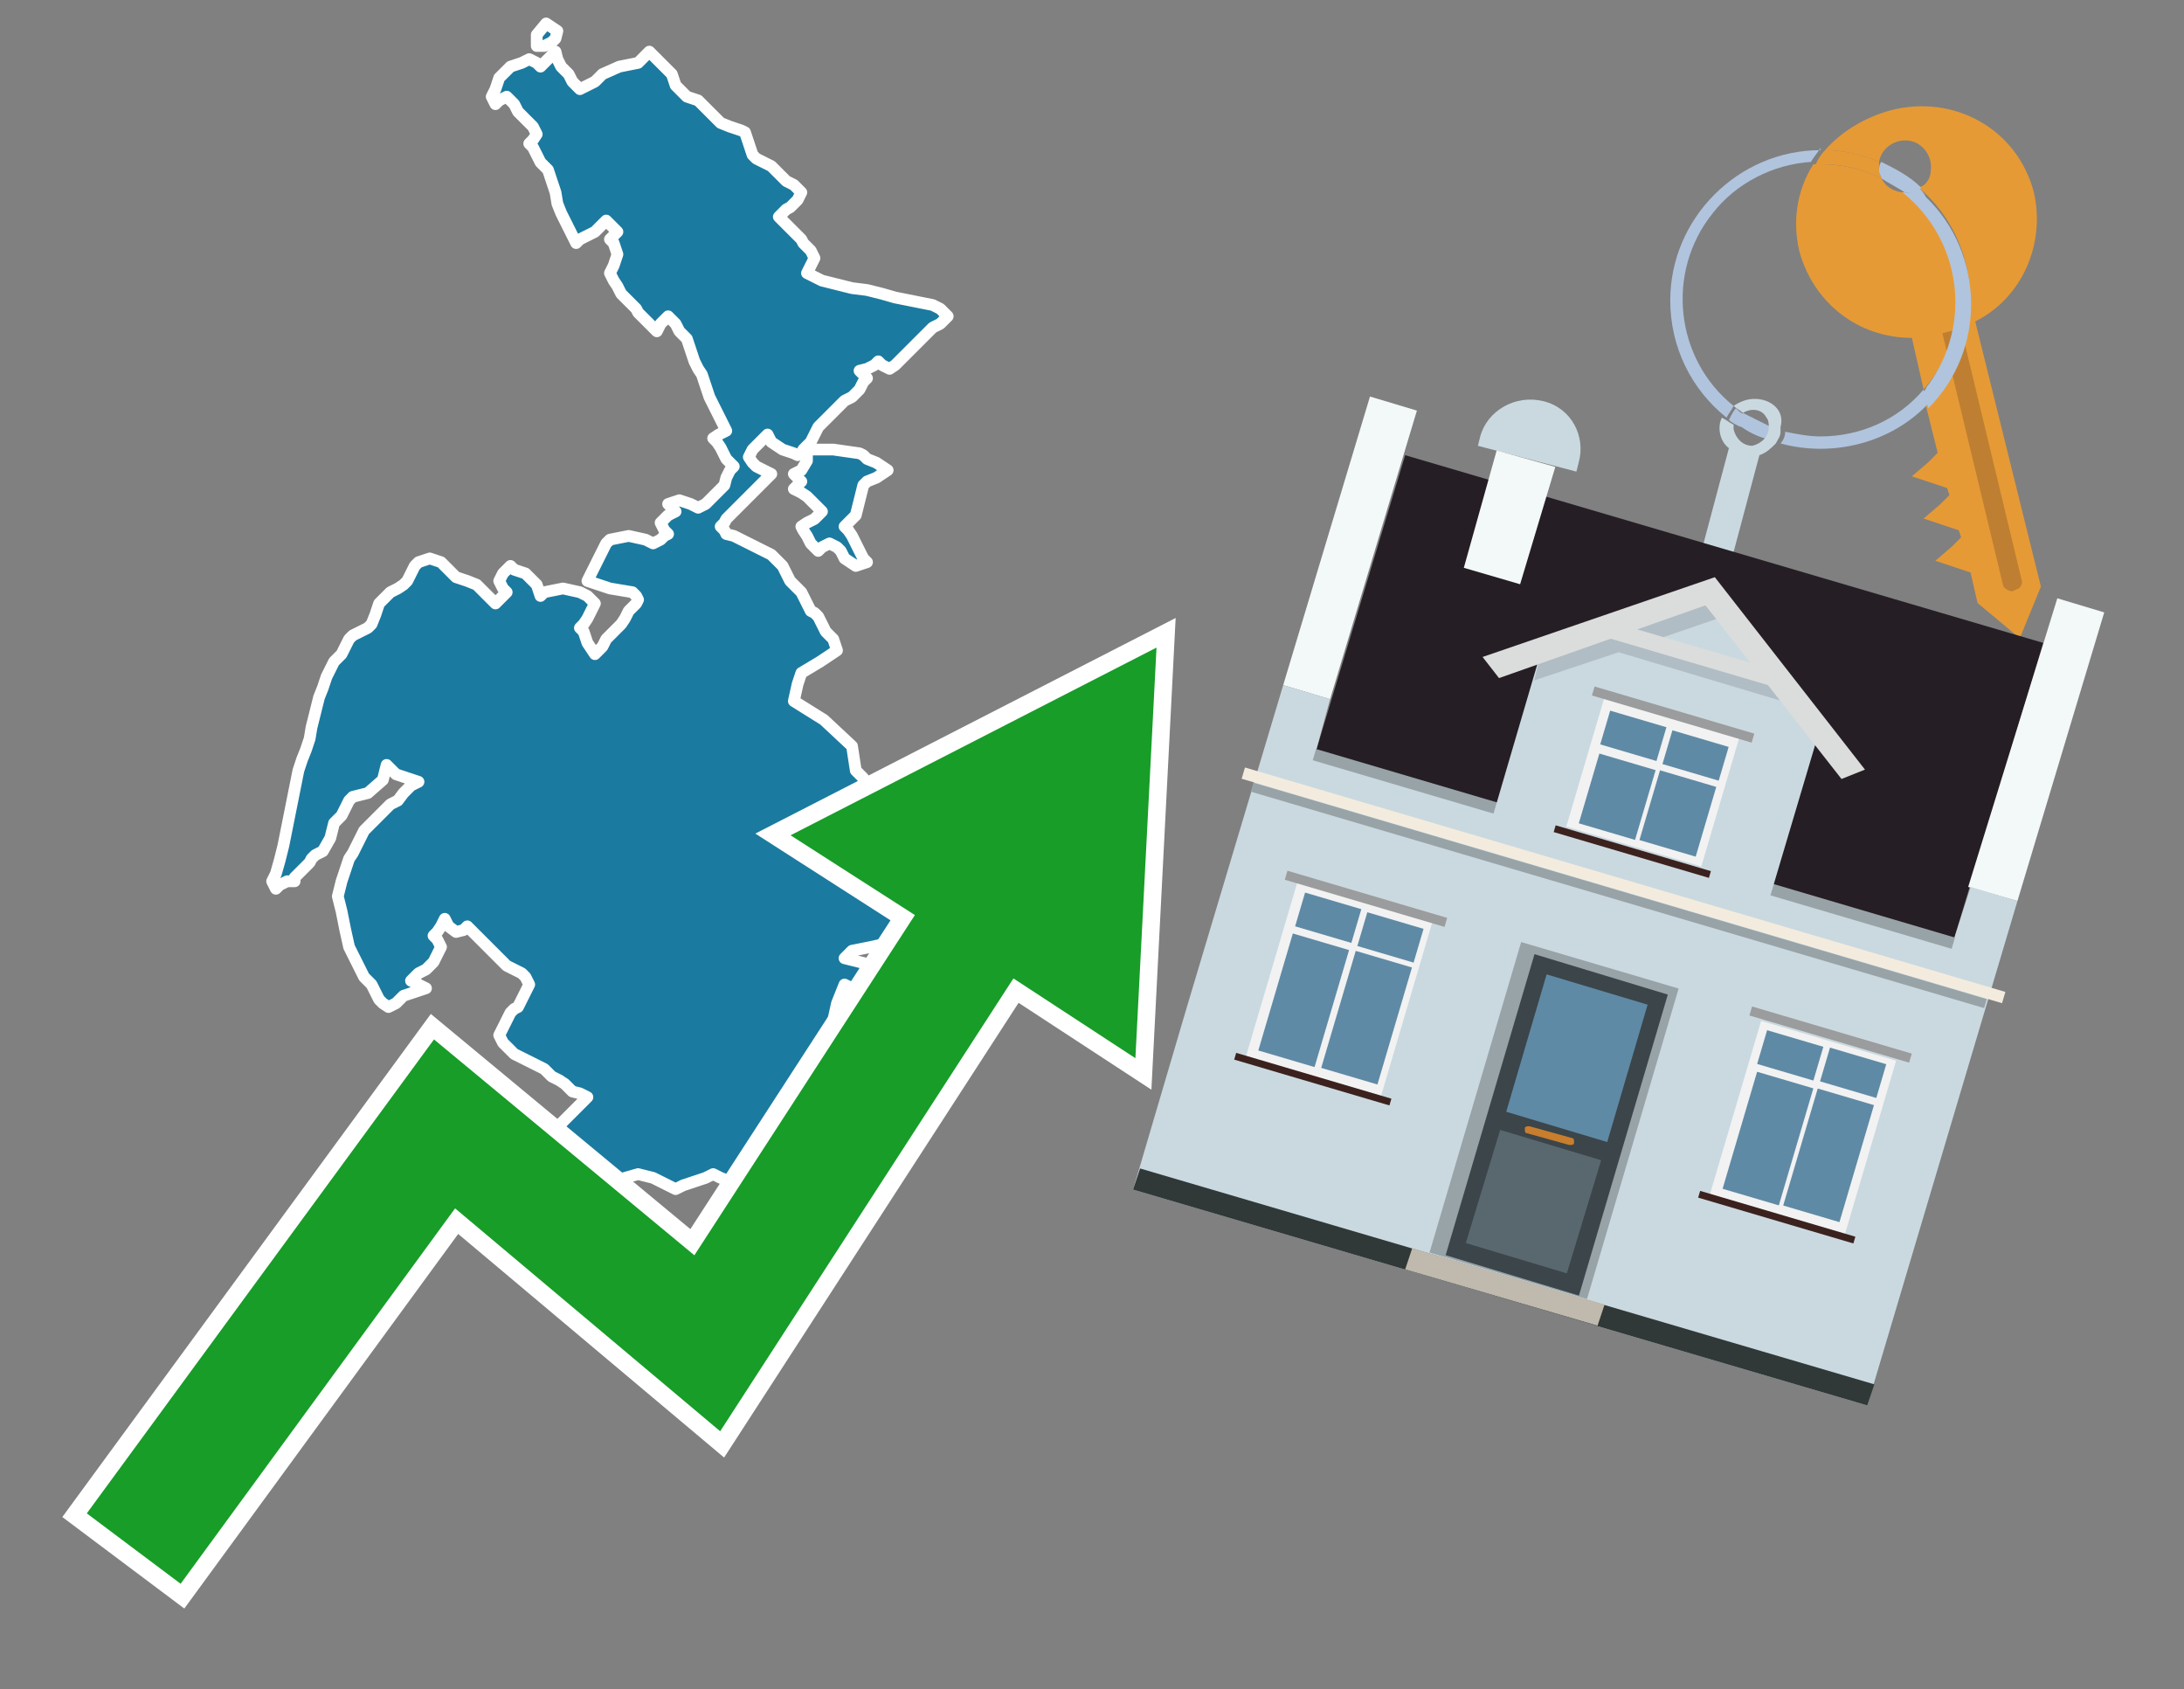 <?xml version="1.0" encoding="utf-8"?>
<!-- Generator: Adobe Illustrator 26.0.3, SVG Export Plug-In . SVG Version: 6.00 Build 0)  -->
<svg version="1.1" id="Text" xmlns="http://www.w3.org/2000/svg" xmlns:xlink="http://www.w3.org/1999/xlink" x="0px" y="0px"
	 width="93.1px" height="72px" viewBox="0 0 93.1 72" style="enable-background:new 0 0 93.1 72;" xml:space="preserve">
<rect x="0" y="0" width="93.1" height="72" fill="#808080" stroke="none"/>
<style type="text/css">
	.st0{fill:#1B7AA0;stroke:#FFFFFF;stroke-width:0.5;stroke-linejoin:round;}
	.st1{fill:none;stroke:#FFFFFF;stroke-width:1.5;stroke-miterlimit:10;}
	.st2{fill:#179D28;}
	.st3{fill:#E69A35;}
	.st4{fill:#B0C4DE;}
	.st5{fill:#CAD9E0;}
	.st6{fill:#BF7F32;}
	.st7{fill-rule:evenodd;clip-rule:evenodd;fill:#251E24;}
	.st8{fill-rule:evenodd;clip-rule:evenodd;fill:#F3F9F8;}
	.st9{fill-rule:evenodd;clip-rule:evenodd;fill:#CAD9E0;}
	.st10{fill-rule:evenodd;clip-rule:evenodd;fill:#303838;}
	.st11{fill-rule:evenodd;clip-rule:evenodd;fill:#98A3A8;}
	.st12{fill-rule:evenodd;clip-rule:evenodd;fill:#F3ECDE;}
	.st13{fill-rule:evenodd;clip-rule:evenodd;fill:#C0B9AD;}
	.st14{fill:#3B454A;}
	.st15{fill:#5F8AA5;}
	.st16{fill:#59686F;}
	.st17{fill:#C87E2C;}
	.st18{opacity:0.5;fill-rule:evenodd;clip-rule:evenodd;fill:#98A3A8;}
	.st19{fill-rule:evenodd;clip-rule:evenodd;fill:#DBDDDC;}
	.st20{fill-rule:evenodd;clip-rule:evenodd;fill:#F2F2F2;}
	.st21{fill-rule:evenodd;clip-rule:evenodd;fill:#5F8AA5;}
	.st22{fill-rule:evenodd;clip-rule:evenodd;fill:#9B9C9D;}
	.st23{fill-rule:evenodd;clip-rule:evenodd;fill:#3C221E;}
</style>
<path class="st0" d="M12.24,37.56L11.92,37.72L11.76,37.88L11.6,37.56L11.76,37.24L11.92,36.68L12.08,36.04L12.24,35.24L12.4,34.44L12.56,33.64L12.72,32.84L12.88,32.36L13.04,31.96L13.2,31.48L13.28,31.0L13.44,30.36L13.6,29.72L13.76,29.32L13.92,28.84L14.08,28.52L14.24,28.2L14.4,28.04L14.56,27.88L14.72,27.56L14.88,27.24L15.04,27.08L15.36,26.92L15.68,26.76L15.84,26.6L16.0,26.2L16.16,25.72L16.32,25.56L16.48,25.4L16.64,25.24L16.96,25.08L17.2,24.92L17.36,24.76L17.52,24.44L17.68,24.12L17.84,23.96L18.32,23.8L18.8,23.96L18.96,24.12L19.12,24.28L19.28,24.44L19.44,24.6L19.92,24.76L20.32,24.92L20.48,25.08L20.64,25.24L20.8,25.4L20.96,25.56L21.12,25.72L21.28,25.56L21.44,25.4L21.6,25.24L21.44,25.08L21.28,24.76L21.44,24.44L21.6,24.28L21.76,24.12L21.92,24.28L22.4,24.44L22.88,24.92L23.04,25.4L23.2,25.24L24.0,25.08L24.72,25.24L25.04,25.4L25.36,25.72L25.2,26.04L25.04,26.36L24.88,26.6L24.72,26.76L24.88,26.92L25.04,27.4L25.36,27.88L25.68,27.56L25.84,27.24L26.0,27.08L26.16,26.92L26.32,26.76L26.48,26.6L26.64,26.36L26.8,26.04L26.96,25.88L27.12,25.72L27.2,25.56L27.12,25.4L26.96,25.24L26.0,25.08L25.04,24.76L25.2,24.44L25.36,24.12L25.52,23.8L25.68,23.48L25.84,23.16L26.0,23.0L26.8,22.84L27.52,23.0L27.84,23.16L28.16,23.0L28.32,22.84L28.48,22.76L28.32,22.6L28.16,22.28L28.48,21.96L28.8,21.8L28.64,21.64L28.48,21.48L28.96,21.32L29.44,21.48L29.76,21.64L30.08,21.48L30.24,21.32L30.4,21.16L30.56,21.0L30.72,20.84L30.88,20.68L30.96,20.36L31.12,20.04L31.28,19.88L31.12,19.72L30.96,19.56L30.88,19.4L30.72,19.08L30.56,18.84L30.4,18.68L30.64,18.52L30.96,18.36L30.88,18.2L30.72,17.88L30.56,17.56L30.4,17.24L30.24,16.92L30.08,16.44L29.92,15.96L29.76,15.72L29.6,15.4L29.44,14.92L29.28,14.44L29.12,14.28L28.96,14.12L28.8,13.8L28.48,13.48L28.16,13.8L28.0,14.12L27.84,13.96L27.68,13.8L27.52,13.64L27.36,13.48L27.2,13.32L27.12,13.16L26.96,13.0L26.8,12.84L26.64,12.68L26.48,12.52L26.32,12.2L26.16,11.96L26.0,11.64L26.16,11.32L26.32,10.84L26.16,10.36L26.0,10.2L26.16,10.04L26.32,9.88L26.16,9.72L26.0,9.56L25.84,9.4L25.68,9.56L25.52,9.72L25.36,9.88L25.04,10.04L24.72,10.2L24.56,10.36L24.4,10.04L24.24,9.72L24.08,9.4L23.92,9.08L23.76,8.68L23.68,8.2L23.52,7.72L23.36,7.24L23.2,7.08L23.04,6.92L22.88,6.6L22.72,6.28L22.56,6.12L22.72,5.96L22.88,5.72L22.72,5.4L22.56,5.24L22.4,5.08L22.24,4.92L22.08,4.76L21.92,4.44L21.6,4.12L21.28,4.28L21.12,4.44L20.96,4.12L21.12,3.8L21.28,3.32L21.76,2.84L22.24,2.68L22.56,2.52L22.88,2.68L23.04,2.84L23.2,2.68L23.36,2.52L23.52,2.36L23.68,2.2L23.76,2.52L23.92,2.84L24.08,3.0L24.24,3.16L24.4,3.48L24.72,3.8L25.04,3.64L25.36,3.48L25.68,3.16L26.4,2.84L27.2,2.68L27.36,2.52L27.52,2.36L27.68,2.2L27.84,2.36L28.0,2.52L28.16,2.68L28.32,2.84L28.48,3.0L28.64,3.16L28.8,3.64L29.28,4.12L29.76,4.28L29.92,4.44L30.08,4.6L30.24,4.76L30.4,4.92L30.56,5.08L30.72,5.24L31.12,5.4L31.6,5.56L31.76,5.64L31.92,6.12L32.08,6.6L32.24,6.76L32.56,6.92L32.88,7.08L33.04,7.24L33.2,7.4L33.36,7.56L33.52,7.72L33.84,7.88L34.16,8.2L34.0,8.52L33.84,8.68L33.68,8.84L33.52,8.92L33.36,9.08L33.2,9.24L33.36,9.4L33.52,9.56L33.68,9.72L33.84,9.88L34.0,10.04L34.16,10.2L34.24,10.36L34.4,10.52L34.56,10.68L34.72,11.0L34.56,11.32L34.4,11.64L35.04,11.96L35.68,12.12L36.32,12.28L36.96,12.36L37.6,12.52L38.16,12.68L38.96,12.84L39.76,13.0L40.08,13.16L40.4,13.48L40.08,13.8L39.76,13.96L39.6,14.12L39.44,14.28L39.28,14.44L39.12,14.6L38.96,14.76L38.8,14.92L38.64,15.08L38.48,15.24L38.32,15.4L38.16,15.56L37.92,15.72L37.6,15.56L37.44,15.4L37.28,15.56L36.96,15.72L36.64,15.8L36.8,15.96L36.96,16.12L36.8,16.28L36.64,16.6L36.32,16.92L36.0,17.08L35.84,17.24L35.68,17.4L35.52,17.56L35.36,17.72L35.2,17.88L35.04,18.04L34.88,18.2L34.72,18.52L34.56,18.84L34.4,19.0L34.24,19.16L34.16,19.32L34.0,19.4L33.84,19.32L33.36,19.16L32.88,18.84L32.72,18.52L32.56,18.68L32.4,18.84L32.24,19.0L32.08,19.16L31.92,19.48L32.08,19.72L32.24,19.88L32.56,20.04L32.88,20.2L32.72,20.36L32.56,20.52L32.4,20.68L32.24,20.84L32.08,21.0L31.92,21.16L31.76,21.32L31.6,21.48L31.44,21.64L31.28,21.8L31.12,21.96L30.96,22.12L30.88,22.28L30.72,22.44L30.88,22.6L30.96,22.76L31.28,22.84L31.6,23.0L31.92,23.16L32.24,23.32L32.56,23.48L32.88,23.64L33.04,23.8L33.2,23.96L33.36,24.12L33.52,24.44L33.68,24.76L33.84,24.92L34.0,25.08L34.16,25.24L34.24,25.4L34.4,25.72L34.56,26.04L34.72,26.12L34.88,26.28L35.04,26.6L35.2,26.92L35.36,27.08L35.52,27.24L35.68,27.72L34.96,28.2L34.16,28.68L34.0,29.16L33.84,29.88L35.12,30.68L36.32,31.8L36.48,32.84L36.64,33.0L36.8,33.16L36.96,33.48L37.12,33.8L37.28,34.12L37.44,34.44L37.6,34.92L37.68,35.4L37.84,35.72L38.0,36.04L38.16,36.44L38.32,36.92L38.48,37.24L38.8,37.56L39.12,37.88L39.28,38.2L39.44,38.68L39.6,39.16L39.76,39.48L39.28,39.72L38.8,39.88L38.32,40.04L37.84,40.2L37.12,40.36L36.32,40.52L36.16,40.68L36.0,40.84L36.64,41.0L37.28,41.16L37.92,41.32L38.48,41.64L38.32,41.96L38.16,42.28L37.68,42.6L37.28,42.44L36.8,42.28L36.32,42.12L36.0,41.96L35.68,42.76L35.52,43.48L35.36,44.12L35.2,44.76L35.04,45.08L34.88,45.4L34.72,45.72L34.56,46.04L34.4,46.2L34.56,46.36L34.72,46.52L34.56,46.6L34.4,46.76L34.24,46.92L34.16,47.08L34.0,47.24L33.84,47.56L33.68,47.88L33.52,48.04L33.68,48.2L33.84,48.52L34.0,48.84L34.16,49.16L34.24,49.48L34.4,49.88L34.24,50.36L34.16,50.52L33.2,50.68L32.24,50.52L32.08,50.36L31.92,50.52L31.76,50.68L31.6,50.52L31.12,50.36L30.72,50.2L30.4,50.04L30.08,50.2L29.6,50.36L29.12,50.52L28.8,50.68L28.48,50.52L28.16,50.36L27.84,50.2L27.2,50.04L26.64,50.2L26.16,50.36L25.68,50.52L24.64,50.68L23.52,50.84L22.88,51.0L22.24,50.84L22.56,50.68L22.88,50.52L22.56,50.36L22.24,49.88L22.4,49.48L22.56,49.32L22.72,49.16L22.88,49.0L23.04,48.84L23.2,48.68L23.36,48.52L23.52,48.36L23.68,48.2L23.76,48.04L23.92,47.88L24.08,47.72L24.24,47.56L24.4,47.4L24.56,47.24L24.72,47.08L24.88,46.92L25.04,46.76L24.72,46.6L24.4,46.52L24.24,46.36L24.08,46.2L23.84,46.04L23.52,45.88L23.36,45.72L23.2,45.56L22.88,45.4L22.56,45.24L22.24,45.08L21.92,44.92L21.76,44.76L21.6,44.6L21.44,44.44L21.28,44.12L21.44,43.8L21.6,43.48L21.76,43.16L21.92,43.0L22.08,42.92L22.24,42.6L22.4,42.28L22.56,41.96L22.4,41.64L22.24,41.48L21.92,41.32L21.6,41.16L21.44,41.0L21.28,40.84L21.12,40.68L20.96,40.52L20.8,40.36L20.64,40.2L20.48,40.04L20.32,39.88L20.16,39.72L20.08,39.64L19.92,39.48L19.76,39.64L19.44,39.72L19.12,39.48L18.96,39.16L18.8,39.48L18.64,39.72L18.48,39.88L18.64,40.04L18.8,40.36L18.64,40.68L18.48,41.0L18.16,41.32L17.84,41.48L17.68,41.64L17.52,41.8L17.84,41.96L18.16,42.12L17.68,42.28L17.2,42.44L17.04,42.6L16.88,42.76L16.56,42.92L16.32,42.76L16.16,42.6L16.0,42.28L15.84,41.96L15.68,41.8L15.52,41.64L15.36,41.32L15.2,41.0L15.04,40.68L14.88,40.36L14.72,39.64L14.56,38.84L14.4,38.2L14.56,37.56L14.72,37.08L14.88,36.6L15.04,36.36L15.2,36.04L15.36,35.72L15.52,35.4L15.68,35.24L15.84,35.08L16.0,34.92L16.16,34.76L16.32,34.6L16.48,34.44L16.64,34.28L16.96,34.12L17.2,33.8L17.52,33.48L17.84,33.32L17.36,33.16L16.88,33.0L16.72,32.84L16.64,32.76L16.48,32.6L16.32,33.24L15.68,33.8L15.04,33.96L14.88,34.12L14.72,34.44L14.56,34.76L14.4,34.92L14.24,35.08L14.08,35.72L13.76,36.28L13.44,36.44L13.28,36.6L13.2,36.76L13.04,36.92L12.88,37.08L12.72,37.24L12.56,37.4L12.56,37.56ZM35.52,19.16L36.64,19.32L36.8,19.4L36.96,19.56L37.36,19.72L37.84,20.04L37.36,20.36L36.96,20.52L36.8,20.68L36.64,21.32L36.48,21.96L36.32,22.12L36.16,22.28L36.0,22.44L36.16,22.6L36.32,22.84L36.48,23.16L36.64,23.48L36.8,23.8L36.96,23.96L36.48,24.12L36.0,23.8L35.84,23.48L35.68,23.32L35.36,23.16L35.04,23.32L34.88,23.48L34.72,23.32L34.56,23.16L34.4,22.84L34.24,22.6L34.16,22.44L34.4,22.28L34.72,22.12L34.88,21.96L35.04,21.8L34.88,21.64L34.72,21.48L34.56,21.32L34.4,21.16L34.16,21.0L33.84,20.84L34.0,20.68L34.16,20.52L34.0,20.36L33.84,20.2L34.16,20.04L34.4,19.64L34.4,19.16ZM22.88,1.48L23.28,1.0L23.76,1.32L23.68,1.64L23.52,1.8L23.2,1.96L22.88,1.96Z"/>
<polygon class="st1" points="49.3,27.6 33.7,35.6 39,39 29.6,53.5 18.5,44.3 3.7,64.5 7.7,67.5 19.4,51.5 30.7,61 43.2,41.7 
	48.4,45.1 "/>
<polygon class="st2" points="49.3,27.6 33.7,35.6 39,39 29.6,53.5 18.5,44.3 3.7,64.5 7.7,67.5 19.4,51.5 30.7,61 43.2,41.7 
	48.4,45.1 "/>
<path class="st3" d="M80.2,7.6c0-0.1-0.1-0.2-0.1-0.3c0-0.1,0-0.3,0-0.4c-0.7-0.3-1.5-0.5-2.3-0.5c-0.2,0.2-0.3,0.4-0.4,0.6
	c0.1,0,0.2,0,0.3,0C78.5,7,79.4,7.2,80.2,7.6z"/>
<path class="st4" d="M77.6,6.4c-3.5,0-6.4,2.9-6.4,6.4c0,2,0.9,3.8,2.4,5c0.1-0.2,0.2-0.3,0.3-0.5c-2.5-2-2.9-5.7-0.9-8.2
	c1-1.3,2.6-2.1,4.2-2.2c0.1-0.2,0.3-0.4,0.4-0.6V6.4z"/>
<path class="st3" d="M84.2,13.7c2-1,3-3.3,2.5-5.5C86,5.5,83.3,4,80.6,4.7c-1.1,0.3-2.1,0.9-2.8,1.7c0.8,0,1.6,0.2,2.3,0.5
	c0.1-0.6,0.7-1,1.3-0.9c0.6,0.1,1,0.7,0.9,1.3c0,0.3-0.2,0.6-0.5,0.7c2.7,2.3,2.9,6.4,0.6,9c-0.1,0.1-0.2,0.2-0.3,0.3l0.5,2
	l-0.4,0.4l-0.7,0.6l0.9,0.3l0.6,0.2l0.1,0.3l-0.4,0.4L82,22.1l0.9,0.3l0.6,0.2l0.1,0.3l-0.4,0.4l-0.7,0.6l0.9,0.3l0.6,0.2l0.3,1.3
	l1.8,1.5L87,25L84.2,13.7z"/>
<path class="st3" d="M81.2,8.2c-0.4,0-0.8-0.2-1-0.6C79.4,7.2,78.5,7,77.6,7c-0.1,0-0.2,0-0.3,0c-0.7,1.1-0.9,2.4-0.6,3.7
	c0.6,2.2,2.5,3.7,4.8,3.7l0.5,2.2c2.1-2.4,1.9-6.1-0.6-8.2C81.3,8.3,81.2,8.3,81.2,8.2z"/>
<path class="st4" d="M74.1,18.1c0.4,0.3,0.8,0.5,1.2,0.6c0.1-0.1,0.2-0.3,0.2-0.5l0,0c-0.4-0.2-0.8-0.4-1.2-0.6
	C74.2,17.8,74.1,17.9,74.1,18.1z"/>
<path class="st4" d="M74.4,17.7c-0.2-0.1-0.3-0.2-0.4-0.3c-0.1,0.1-0.2,0.3-0.3,0.5c0.1,0.1,0.3,0.2,0.5,0.3
	C74.1,17.9,74.2,17.8,74.4,17.7z"/>
<path class="st5" d="M74.8,17c-0.3,0-0.6,0.1-0.9,0.3c0.1,0.1,0.3,0.2,0.4,0.3c0.3-0.2,0.8-0.2,1,0.2c0.1,0.1,0.1,0.3,0.1,0.4l0,0
	c0,0.4-0.3,0.7-0.7,0.8c-0.4,0-0.7-0.3-0.8-0.7c0,0,0,0,0-0.1v-0.1c-0.2-0.1-0.3-0.2-0.5-0.3c-0.2,0.4-0.1,1,0.3,1.3l-1.2,4.5
	l1.3,0.3l1.2-4.5c0.3-0.1,0.5-0.3,0.7-0.5c0.1-0.2,0.2-0.3,0.2-0.5c0-0.1,0-0.1,0-0.2C76.1,17.5,75.5,17,74.8,17z"/>
<path class="st6" d="M86,25.1l-0.2,0.1c-0.2,0-0.3-0.1-0.4-0.2l0,0l-2.6-10.8l0.8-0.2l2.6,10.8C86.2,24.9,86.1,25.1,86,25.1L86,25.1
	z"/>
<path class="st4" d="M80.1,7.3c0,0.1,0.1,0.2,0.1,0.3c0.3,0.2,0.7,0.4,1,0.6c0.1,0,0.2,0,0.3,0c0.1,0,0.3-0.1,0.4-0.2
	c-0.5-0.5-1.1-0.8-1.7-1.1C80.1,7,80.1,7.2,80.1,7.3z"/>
<path class="st4" d="M77.6,18.6c-0.5,0-1-0.1-1.5-0.2c0,0.2-0.1,0.4-0.2,0.5c2.2,0.6,4.7,0,6.3-1.7L82,16.6
	C80.9,17.9,79.3,18.6,77.6,18.6z"/>
<path class="st4" d="M81.8,8c-0.1,0.1-0.2,0.1-0.4,0.2c-0.1,0-0.2,0-0.3,0c2.5,2,3,5.6,1.1,8.2c-0.1,0.1-0.1,0.2-0.2,0.3l0.2,0.7
	c2.5-2.5,2.4-6.6-0.1-9C82,8.2,81.9,8.1,81.8,8L81.8,8z"/>
<g>
	<polygon class="st7" points="56.1,32 83.3,40 87.1,27.4 59.9,19.4 56.1,32 	"/>
	<polygon class="st8" points="54.7,29.2 56.7,29.8 60.4,17.5 58.4,16.9 54.7,29.2 	"/>
	<polygon class="st8" points="83.9,37.8 86,38.4 89.7,26.1 87.7,25.5 83.9,37.8 	"/>
	<polygon class="st9" points="50.6,42.9 54.7,29.2 56.7,29.8 56.1,32 83.3,40 84,37.8 86,38.4 79.6,59.9 48.3,50.7 	"/>
	<polygon class="st10" points="48.3,50.7 48.6,49.8 79.9,59 79.6,59.9 48.3,50.7 	"/>
	
		<rect x="55.4" y="36" transform="matrix(-0.959 -0.283 0.283 -0.959 126.136 90.641)" class="st11" width="28.4" height="0.5"/>
	<path class="st9" d="M67.3,19.7l-0.1,0.4L63,19l0.1-0.4c0.3-1.1,1.5-1.8,2.7-1.5l0,0C67,17.4,67.6,18.6,67.3,19.7z"/>
	<rect x="52.3" y="37.5" transform="matrix(0.959 0.283 -0.283 0.959 13.528 -18.053)" class="st12" width="33.8" height="0.5"/>
	<rect x="52.7" y="38" transform="matrix(0.959 0.283 -0.283 0.959 13.644 -18)" class="st11" width="32.6" height="0.4"/>
	<polygon class="st8" points="63.8,19.2 66.3,19.9 64.8,24.9 62.4,24.2 63.8,19.2 	"/>
	<g>
		<polygon class="st13" points="59.9,54.1 60.2,53.2 68.4,55.6 68.1,56.5 59.9,54.1 		"/>
		<g>
			
				<rect x="62.7" y="40.9" transform="matrix(-0.959 -0.283 0.283 -0.959 116.206 112.332)" class="st11" width="7" height="13.8"/>
			<g transform="matrix( 0.861, 0, 0, 0.861, 2148,666.7) ">
				<g>
					<g>
						<g id="Symbol_9_0_Layer2_0_MEMBER_8_MEMBER_12_MEMBER_0_FILL_00000093138799685286719200000007935211885926770846_">
							<path class="st14" d="M-2412.2-725.1l-6.6-2l-4.4,14.9l6.6,2L-2412.2-725.1z"/>
						</g>
					</g>
				</g>
			</g>
			<g transform="matrix( 0.861, 0, 0, 0.861, 2148,666.7) ">
				<g>
					<g id="Symbol_9_0_Layer2_0_MEMBER_8_MEMBER_12_MEMBER_1_MEMBER_1_FILL_98_">
						<path class="st15" d="M-2418.2-726.1l-2,6.8l5,1.5l2-6.8L-2418.2-726.1z"/>
					</g>
				</g>
			</g>
			<g transform="matrix( 0.861, 0, 0, 0.861, 2148,666.7) ">
				<g>
					<g id="Symbol_9_0_Layer2_0_MEMBER_8_MEMBER_12_MEMBER_1_MEMBER_1_FILL_97_">
						<path class="st16" d="M-2420.5-718.4l-1.7,5.6l5,1.5l1.7-5.6L-2420.5-718.4z"/>
					</g>
				</g>
			</g>
			<path class="st17" d="M67,48.5L65.2,48c-0.1,0-0.2,0-0.2,0.1l0,0c0,0.1,0,0.2,0.1,0.2l1.8,0.5c0.1,0,0.2,0,0.2-0.1l0,0
				C67.1,48.6,67.1,48.5,67,48.5z"/>
		</g>
	</g>
	<polygon class="st9" points="63.6,34.9 75.4,38.4 77.6,31 72.9,25.2 65.8,27.4 	"/>
	<path class="st18" d="M65.7,27.8l1.5-0.5l0,0l0,0l5.8-2l0.4,1l-3.2,1.1c2.1,0.6,5.8,1.7,5.9,1.7l0.6,1l-7.7-2.3L65.4,29L65.7,27.8z
		"/>
	<polygon class="st19" points="63.2,28 73.1,24.6 73.1,24.6 73.1,24.6 79.5,32.8 78.5,33.2 72.7,25.8 63.9,28.9 	"/>
	
		<rect x="68.2" y="27.5" transform="matrix(-0.959 -0.283 0.283 -0.959 133.162 74.924)" class="st19" width="7.5" height="0.7"/>
	<g>
		
			<rect x="73.9" y="44.1" transform="matrix(-0.959 -0.283 0.283 -0.959 137.038 115.798)" class="st20" width="6" height="7.7"/>
		<g>
			<g>
				
					<rect x="72.7" y="47.3" transform="matrix(0.283 -0.959 0.959 0.283 7.496 106.999)" class="st21" width="5.2" height="2.5"/>
			</g>
			<g>
				
					<rect x="75.6" y="43.7" transform="matrix(0.283 -0.959 0.959 0.283 11.601 105.479)" class="st21" width="1.5" height="2.5"/>
			</g>
		</g>
		<g>
			<g>
				<rect x="75.4" y="48" transform="matrix(0.283 -0.959 0.959 0.283 8.645 110.104)" class="st21" width="5.2" height="2.5"/>
			</g>
			<g>
				
					<rect x="78.3" y="44.5" transform="matrix(0.283 -0.959 0.959 0.283 12.751 108.584)" class="st21" width="1.5" height="2.5"/>
			</g>
		</g>
		
			<rect x="74.5" y="43.9" transform="matrix(-0.959 -0.283 0.283 -0.959 140.405 108.473)" class="st22" width="7.1" height="0.4"/>
		
			<rect x="72.3" y="51.7" transform="matrix(-0.959 -0.283 0.283 -0.959 133.711 123.037)" class="st23" width="6.9" height="0.3"/>
	</g>
	<g>
		
			<rect x="54.2" y="38.3" transform="matrix(-0.959 -0.283 0.283 -0.959 100.01 98.778)" class="st20" width="6" height="7.7"/>
		<g>
			<g>
				<rect x="53" y="41.4" transform="matrix(0.283 -0.959 0.959 0.283 -1.062 83.882)" class="st21" width="5.2" height="2.5"/>
			</g>
			<g>
				
					<rect x="55.9" y="37.9" transform="matrix(0.283 -0.959 0.959 0.283 3.043 82.362)" class="st21" width="1.5" height="2.5"/>
			</g>
		</g>
		<g>
			<g>
				
					<rect x="55.7" y="42.2" transform="matrix(0.283 -0.959 0.959 0.283 8.761857e-02 86.987)" class="st21" width="5.2" height="2.5"/>
			</g>
			<g>
				
					<rect x="58.5" y="38.7" transform="matrix(0.283 -0.959 0.959 0.283 4.193 85.468)" class="st21" width="1.5" height="2.5"/>
			</g>
		</g>
		
			<rect x="54.8" y="38" transform="matrix(-0.959 -0.283 0.283 -0.959 103.376 91.454)" class="st22" width="7.1" height="0.4"/>
		
			<rect x="52.6" y="45.9" transform="matrix(-0.959 -0.283 0.283 -0.959 96.682 106.017)" class="st23" width="6.9" height="0.3"/>
	</g>
	<g>
		
			<rect x="67.5" y="30.6" transform="matrix(-0.959 -0.283 0.283 -0.959 128.596 85.376)" class="st20" width="6" height="5.7"/>
		<g>
			<g>
				
					<rect x="67.3" y="32.7" transform="matrix(0.283 -0.959 0.959 0.283 16.896 90.376)" class="st21" width="3.1" height="2.5"/>
			</g>
			<g>
				<rect x="68.9" y="30.1" transform="matrix(0.283 -0.959 0.959 0.283 19.85 89.283)" class="st21" width="1.5" height="2.5"/>
			</g>
		</g>
		<g>
			<g>
				<rect x="70" y="33.4" transform="matrix(0.283 -0.959 0.959 0.283 18.046 93.481)" class="st21" width="3.1" height="2.5"/>
			</g>
			<g>
				
					<rect x="71.5" y="30.9" transform="matrix(0.283 -0.959 0.959 0.283 21 92.388)" class="st21" width="1.5" height="2.5"/>
			</g>
		</g>
		
			<rect x="67.8" y="30.3" transform="matrix(-0.959 -0.283 0.283 -0.959 131.115 79.896)" class="st22" width="7.1" height="0.4"/>
		
			<rect x="66.2" y="36.1" transform="matrix(-0.959 -0.283 0.283 -0.959 126.117 90.77)" class="st23" width="6.9" height="0.3"/>
	</g>
</g>
</svg>
